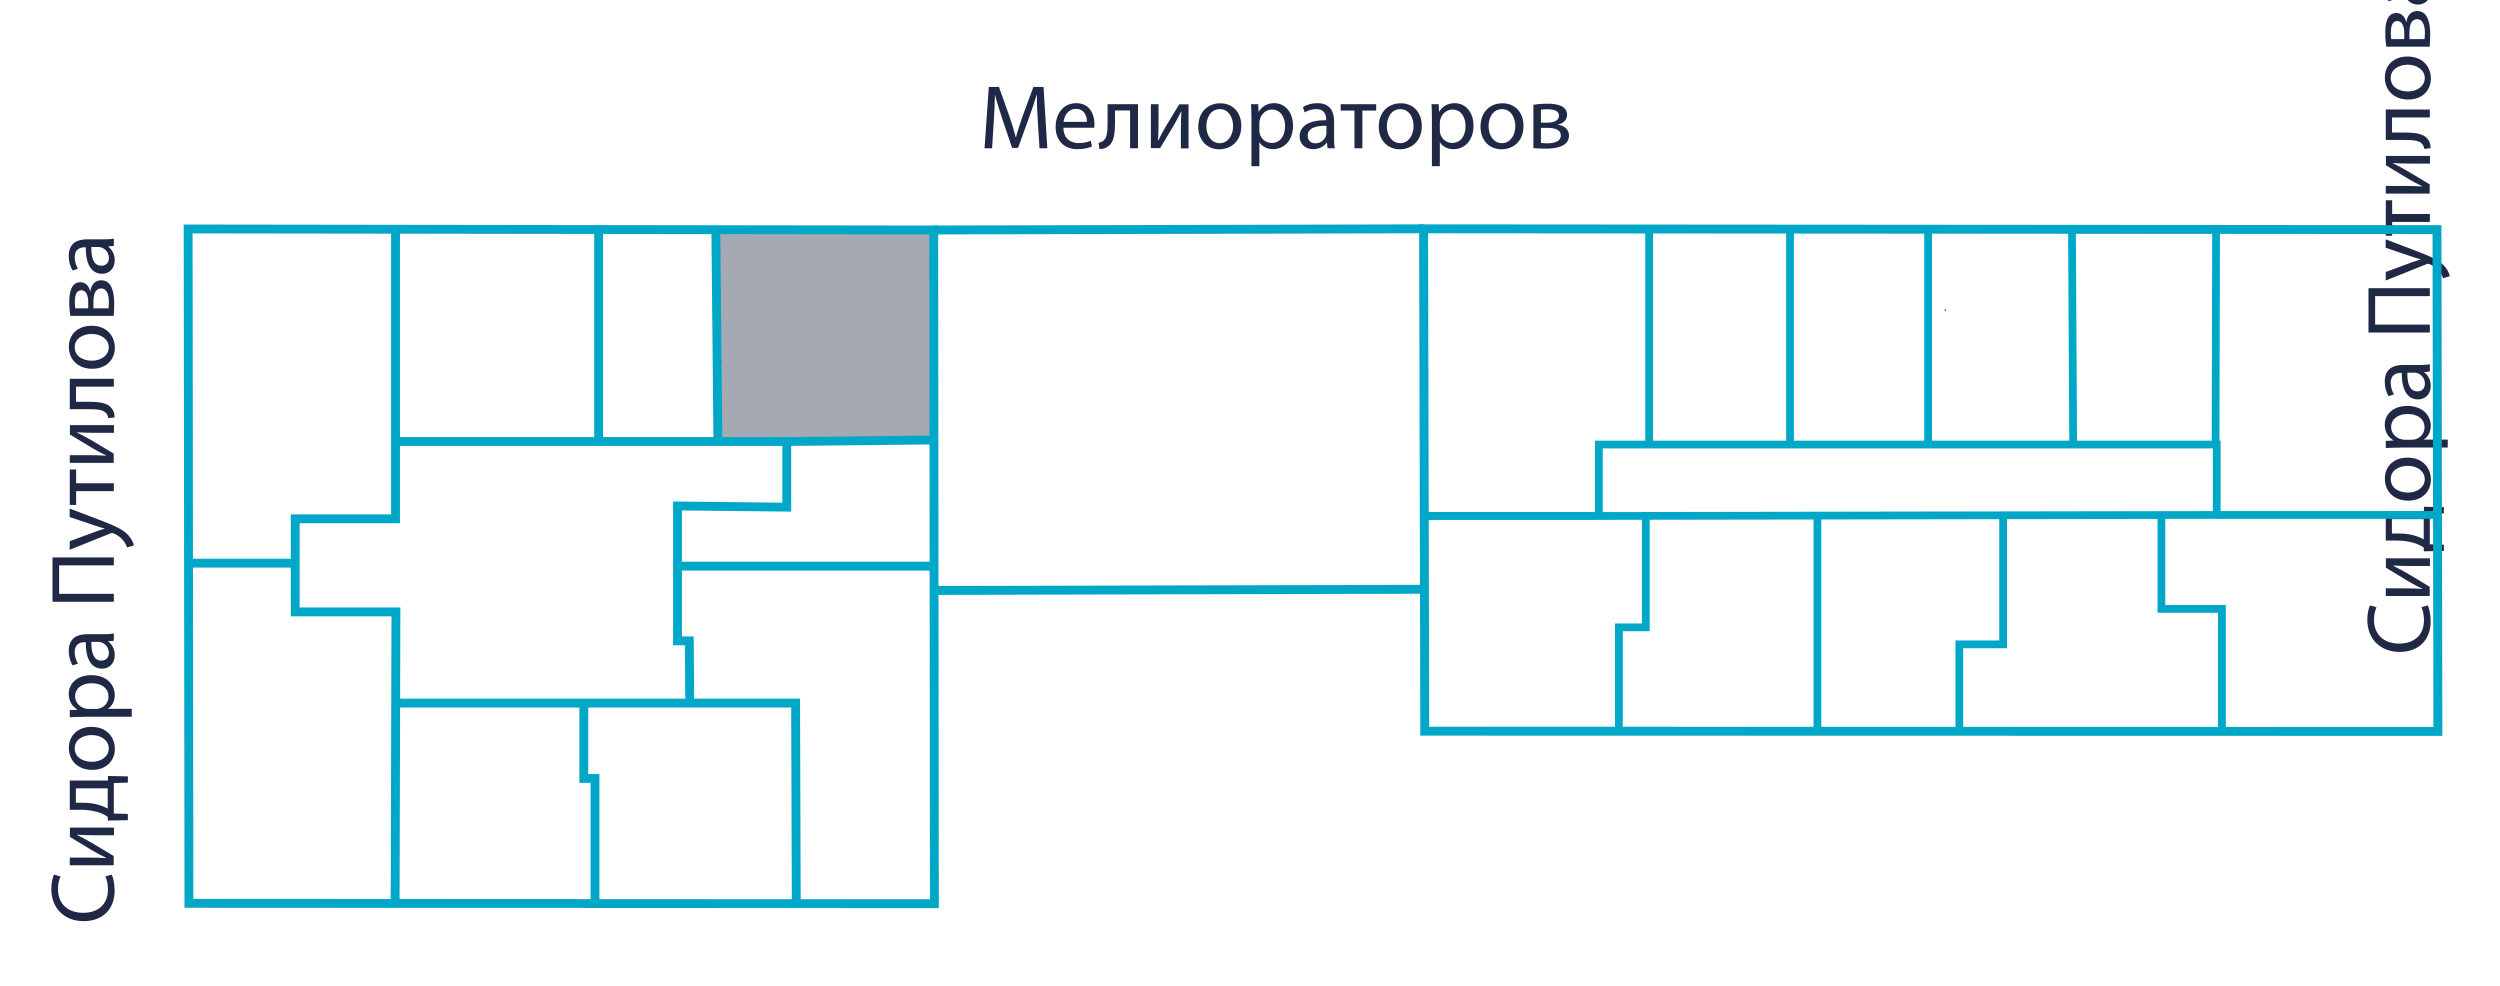<?xml version="1.0" encoding="utf-8"?><!--Generator: Adobe Illustrator 26.0.2, SVG Export Plug-In . SVG Version: 6.00 Build 0)--><svg version="1.1" id="Слой_1" xmlns="http://www.w3.org/2000/svg" xmlns:xlink="http://www.w3.org/1999/xlink" x="0px" y="0px" viewBox="0 0 1924 759.1" style="enable-background:new 0 0 1924 759.1;" xml:space="preserve"><style type="text/css">.st0{opacity:0.4;fill:#1F2844;}
	.st1{fill:#1F2844;}
	.st2{fill:none;stroke:#1F2844;stroke-width:0.525;stroke-miterlimit:10;}
	.st3{fill:none;stroke:#00A7C7;stroke-width:6.821;}
	.st4{fill:none;stroke:#B2CC1E;stroke-width:6.821;}
	.st5{fill:none;stroke:#1F2844;stroke-width:0.459;stroke-miterlimit:10;}
	.st6{fill:none;stroke:#00A7C7;stroke-width:6.863;}
	.st7{fill:none;stroke:#B2CC1E;stroke-width:5.964;}
	.st8{fill:none;stroke:#00A7C7;stroke-width:5.964;}
	.st9{fill:none;stroke:#00A7C7;stroke-width:6.093;}</style><polygon class="st0" points="628.7,339.3 719.1,339.3 719.1,176.1 549.1,176.1 553.3,340.6 "/><g><g><path class="st1" d="M1868.4,465.9c1.1,2.2,2.2,6.7,2.2,12.5c0,13.3-8.4,23.3-23.9,23.3c-14.8,0-24.8-10-24.8-24.6
			c0-5.9,1.3-9.6,2.1-11.2l5,1.5c-1.1,2.3-2,5.6-2,9.5c0,11.1,7.1,18.4,19.5,18.4c11.6,0,19-6.7,19-18.1c0-3.7-0.8-7.5-2-9.9
			L1868.4,465.9z"/><path class="st1" d="M1836.1,452.8h14.3c5.4,0,8.8,0.1,13.6,0.4l0.1-0.2c-4.1-2-6.5-3.2-10.4-5.5l-17.5-10.6v-7.2h33.9v5.9h-14.5
			c-5.5,0-8.4-0.1-13.9-0.4v0.2c4.3,2.2,7.1,3.6,10.5,5.6c5.3,3.2,11.8,6.9,17.7,10.6v7.1h-33.8V452.8z"/><path class="st1" d="M1836.1,393.5h29.3l0.1-3.5l15.3,0.3v4.8l-10.8,0.3v23.5l10.8,0.3v4.8l-15.4,0.3l-0.1-2.9
			c-2.2-1.5-4.5-2.6-6.9-3.4c-4.2-1.3-8.8-2-13.5-2h-8.8V393.5z M1846.4,410.6c4.5,0,8.8,0.6,12.6,1.8c2.3,0.7,4.4,1.7,6.3,2.7
			v-15.6h-24.5v11.1H1846.4z"/><path class="st1" d="M1852.8,352.2c12.5,0,18,8.7,18,16.9c0,9.2-6.7,16.2-17.4,16.2c-11.3,0-18-7.4-18-16.8
			C1835.3,358.8,1842.4,352.2,1852.8,352.2z M1853.1,379.1c7.4,0,13-4.3,13-10.3c0-5.9-5.5-10.3-13.2-10.3c-5.7,0-13,2.9-13,10.2
			S1846.7,379.1,1853.1,379.1z"/><path class="st1" d="M1847.2,344.5c-4.3,0-7.8,0.1-11.1,0.3v-5.5l5.8-0.3v-0.2c-4.1-2.5-6.6-6.5-6.6-12c0-8.2,6.9-14.4,17.2-14.4
			c12.2,0,18.2,7.4,18.2,15.4c0,4.5-2,8.4-5.3,10.4v0.1h18.4v6.1h-36.6V344.5z M1856.2,338.4c0.9,0,1.8-0.1,2.5-0.3
			c4.3-1.1,7.2-4.8,7.2-9.2c0-6.5-5.3-10.3-13.1-10.3c-6.8,0-12.6,3.6-12.6,10.1c0,4.2,3,8.1,7.6,9.3c0.8,0.2,1.7,0.4,2.5,0.4
			H1856.2z"/><path class="st1" d="M1870,285.9l-4.3,0.5v0.2c2.7,1.9,5,5.5,5,10.4c0,6.9-4.8,10.4-9.7,10.4c-8.2,0-12.7-7.3-12.6-20.4h-0.7
			c-2.8,0-7.8,0.8-7.8,7.7c0,3.1,1,6.4,2.5,8.8l-4.1,1.4c-1.8-2.8-3-6.9-3-11.1c0-10.4,7.1-12.9,13.9-12.9h12.7
			c2.9,0,5.8-0.1,8.1-0.6V285.9z M1852.7,286.8c-0.1,6.7,1.1,14.4,7.6,14.4c4,0,5.9-2.7,5.9-5.8c0-4.4-2.8-7.2-5.7-8.2
			c-0.6-0.2-1.3-0.4-2-0.4H1852.7z"/><path class="st1" d="M1822.8,221.8h47.2v6.1h-42.1v21.9h42.1v6.1h-47.2V221.8z"/><path class="st1" d="M1836.1,209.3l20-7.4c2.2-0.8,4.9-1.6,6.9-2.2v-0.1c-2-0.6-4.6-1.3-7.1-2.2l-19.9-6.7v-6.5l24.2,9.2
			c11.6,4.4,17.6,7.4,21.2,11.6c2.7,3,3.7,6,4,7.6l-5.2,1.5c-0.5-1.5-1.5-3.6-3-5.4c-1.3-1.7-3.7-3.8-6.9-5.2
			c-0.6-0.3-1.1-0.5-1.5-0.5s-0.8,0.1-1.6,0.4l-31.2,12.5L1836.1,209.3L1836.1,209.3z"/><path class="st1" d="M1836.1,154.1h4.9v10.6h29v6.1h-29v10.6h-4.9C1836.1,181.4,1836.1,154.1,1836.1,154.1z"/><path class="st1" d="M1836.1,143.1h14.3c5.4,0,8.8,0.1,13.6,0.4l0.1-0.2c-4.1-2-6.5-3.2-10.4-5.5l-17.5-10.6V120h33.9v5.9h-14.5
			c-5.5,0-8.4-0.1-13.9-0.4v0.2c4.3,2.2,7.1,3.6,10.5,5.6c5.3,3.2,11.8,6.9,17.7,10.6v7.1h-33.8V143.1z"/><path class="st1" d="M1836.1,84.3h33.9v6.1h-29.1V102h8.8c9.5,0,15.9,0.9,18.8,5.3c1.3,1.7,2.1,3.6,2.1,6.7l-4.8,0.6
			c-0.2-1.2-0.7-2.5-1.4-3.4c-2.3-3.2-7.1-3.5-14.6-3.5h-13.7V84.3z"/><path class="st1" d="M1852.8,43.5c12.5,0,18,8.7,18,16.9c0,9.2-6.7,16.2-17.4,16.2c-11.3,0-18-7.4-18-16.8
			C1835.3,50.1,1842.4,43.5,1852.8,43.5z M1853.1,70.4c7.4,0,13-4.3,13-10.3c0-5.9-5.5-10.3-13.2-10.3c-5.7,0-13,2.9-13,10.2
			C1839.9,67.3,1846.7,70.4,1853.1,70.4z"/><path class="st1" d="M1836.5,35.9c-0.4-2.4-0.8-6.8-0.8-10.8c0-5.7,0.9-15.1,8.5-15.1c4.2,0,6.8,3.2,7.6,7.1h0.1
			c0.7-5,3.5-8.6,8.4-8.6c8.9,0,10,11.2,10,17.9c0,3.8-0.3,7.7-0.4,9.5L1836.5,35.9L1836.5,35.9z M1850.3,30v-4.6
			c0-4.6-1.3-9.2-5.3-9.2c-3.4,0-5,2.9-5,9.1c0,2,0.1,3.3,0.3,4.8h10V30z M1865.9,30.1c0.2-1.8,0.3-3,0.3-5c0-4.1-1-10.3-5.9-10.3
			s-6,4.9-6,10.8v4.5H1865.9z"/><path class="st1" d="M1870-18l-4.3,0.5v0.2c2.7,1.9,5,5.5,5,10.4c0,6.9-4.8,10.4-9.7,10.4c-8.2,0-12.7-7.3-12.6-20.4h-0.7
			c-2.8,0-7.8,0.8-7.8,7.7c0,3.1,1,6.4,2.5,8.8l-4.1,1.4c-1.8-2.8-3-6.9-3-11.1c0-10.4,7.1-12.9,13.9-12.9h12.7
			c2.9,0,5.8-0.1,8.1-0.6V-18z M1852.7-17.1c-0.1,6.7,1,14.4,7.6,14.4c4,0,5.9-2.7,5.9-5.8c0-4.4-2.8-7.2-5.7-8.2
			c-0.6-0.2-1.3-0.4-2-0.4H1852.7z"/></g></g><g><g><path class="st1" d="M798.7,93.4c-0.4-6.6-0.8-14.5-0.7-20.4h-0.2c-1.6,5.5-3.6,11.4-6,17.9l-8.3,22.9h-4.6l-7.6-22.5
			c-2.2-6.7-4.1-12.7-5.5-18.3h-0.1c-0.1,5.9-0.5,13.8-0.9,20.9l-1.3,20.2h-5.8l3.3-47.2h7.8l8.1,22.8c2,5.8,3.6,11,4.8,15.9h0.2
			c1.2-4.8,2.9-9.9,5-15.9l8.4-22.8h7.8l2.9,47.2h-6L798.7,93.4z"/><path class="st1" d="M818.4,98.3c0.1,8.3,5.5,11.8,11.6,11.8c4.4,0,7.1-0.8,9.4-1.8l1,4.4c-2.2,1-5.9,2.1-11.3,2.1
			c-10.4,0-16.7-6.9-16.7-17.1s6-18.3,15.9-18.3c11.1,0,14,9.7,14,16c0,1.3-0.1,2.2-0.2,2.9C842.1,98.3,818.4,98.3,818.4,98.3z
			 M836.5,93.8c0.1-3.9-1.6-10-8.5-10c-6.2,0-9,5.7-9.5,10H836.5z"/><path class="st1" d="M875.8,80.2v33.9h-6.1V85h-11.6v8.8c0,9.5-0.9,15.9-5.3,18.8c-1.7,1.3-3.6,2.1-6.7,2.1l-0.6-4.8
			c1.2-0.2,2.5-0.7,3.4-1.4c3.2-2.3,3.5-7.1,3.5-14.6V80.2H875.8z"/><path class="st1" d="M891.6,80.2v14.3c0,5.4-0.1,8.8-0.4,13.6l0.2,0.1c2-4.1,3.2-6.5,5.5-10.4l10.6-17.5h7.2v33.9h-5.9V99.7
			c0-5.5,0.1-8.4,0.4-13.9H909c-2.2,4.3-3.6,7.1-5.6,10.5c-3.2,5.3-6.9,11.8-10.6,17.7h-7.1V80.2H891.6z"/><path class="st1" d="M955.3,96.9c0,12.5-8.7,18-16.9,18c-9.2,0-16.2-6.7-16.2-17.4c0-11.3,7.4-18,16.8-18
			C948.7,79.4,955.3,86.5,955.3,96.9z M928.4,97.2c0,7.4,4.3,13,10.3,13c5.9,0,10.3-5.5,10.3-13.2c0-5.7-2.9-13-10.2-13
			C931.6,84,928.4,90.8,928.4,97.2z"/><path class="st1" d="M963.1,91.3c0-4.3-0.1-7.8-0.3-11.1h5.5l0.3,5.8h0.1c2.5-4.1,6.5-6.6,12-6.6c8.2,0,14.4,6.9,14.4,17.2
			c0,12.2-7.4,18.2-15.4,18.2c-4.5,0-8.4-2-10.4-5.3h-0.1v18.4h-6.1V91.3z M969.2,100.3c0,0.9,0.1,1.8,0.3,2.5
			c1.1,4.3,4.8,7.2,9.2,7.2c6.5,0,10.3-5.3,10.3-13.1c0-6.8-3.6-12.6-10.1-12.6c-4.2,0-8.1,3-9.3,7.6c-0.2,0.8-0.4,1.7-0.4,2.5
			V100.3z"/><path class="st1" d="M1021.7,114.1l-0.5-4.3h-0.2c-1.9,2.7-5.5,5-10.4,5c-6.9,0-10.4-4.8-10.4-9.7c0-8.2,7.3-12.7,20.4-12.6v-0.7
			c0-2.8-0.8-7.8-7.7-7.8c-3.1,0-6.4,1-8.8,2.5l-1.4-4.1c2.8-1.8,6.9-3,11.1-3c10.4,0,12.9,7.1,12.9,13.9V106c0,2.9,0.1,5.8,0.6,8.1
			H1021.7z M1020.8,96.8c-6.7-0.1-14.4,1.1-14.4,7.6c0,4,2.7,5.9,5.8,5.9c4.4,0,7.2-2.8,8.2-5.7c0.2-0.6,0.4-1.3,0.4-2V96.8z"/><path class="st1" d="M1059.1,80.2v4.9h-10.6v29h-6.1v-29h-10.6v-4.9H1059.1z"/><path class="st1" d="M1094.2,96.9c0,12.5-8.7,18-16.9,18c-9.2,0-16.2-6.7-16.2-17.4c0-11.3,7.4-18,16.8-18
			C1087.6,79.4,1094.2,86.5,1094.2,96.9z M1067.3,97.2c0,7.4,4.3,13,10.3,13c5.9,0,10.3-5.5,10.3-13.2c0-5.7-2.9-13-10.2-13
			C1070.5,84,1067.3,90.8,1067.3,97.2z"/><path class="st1" d="M1102,91.3c0-4.3-0.1-7.8-0.3-11.1h5.5l0.3,5.8h0.1c2.5-4.1,6.5-6.6,12-6.6c8.2,0,14.4,6.9,14.4,17.2
			c0,12.2-7.4,18.2-15.4,18.2c-4.5,0-8.4-2-10.4-5.3h-0.1v18.4h-6.1V91.3z M1108.1,100.3c0,0.9,0.1,1.8,0.3,2.5
			c1.1,4.3,4.8,7.2,9.2,7.2c6.5,0,10.3-5.3,10.3-13.1c0-6.8-3.6-12.6-10.1-12.6c-4.2,0-8.1,3-9.3,7.6c-0.2,0.8-0.4,1.7-0.4,2.5
			V100.3z"/><path class="st1" d="M1172.5,96.9c0,12.5-8.7,18-16.9,18c-9.2,0-16.2-6.7-16.2-17.4c0-11.3,7.4-18,16.8-18
			C1165.9,79.4,1172.5,86.5,1172.5,96.9z M1145.6,97.2c0,7.4,4.3,13,10.3,13c5.9,0,10.3-5.5,10.3-13.2c0-5.7-2.9-13-10.2-13
			C1148.7,84,1145.6,90.8,1145.6,97.2z"/><path class="st1" d="M1180.1,80.6c2.4-0.4,6.8-0.8,10.8-0.8c5.7,0,15.1,0.9,15.1,8.5c0,4.2-3.2,6.8-7.1,7.6V96
			c5,0.7,8.6,3.5,8.6,8.4c0,8.9-11.2,10-17.9,10c-3.8,0-7.7-0.3-9.5-0.4V80.6z M1185.9,110c1.8,0.2,3,0.3,5,0.3
			c4.1,0,10.3-1,10.3-5.9s-4.9-6-10.8-6h-4.5V110z M1186,94.4h4.6c4.6,0,9.2-1.3,9.2-5.3c0-3.4-2.9-5-9.1-5c-2,0-3.3,0.1-4.8,0.3v10
			H1186z"/></g></g><g><ellipse class="st2" cx="554.7" cy="278.6" rx="0.5" ry="0.5"/><path class="st3" d="M521.4,435.7h197.1H521.4z"/><line class="st3" x1="605.5" y1="339.8" x2="719" y2="338.6"/><line class="st3" x1="550.9" y1="176.4" x2="552.5" y2="340.6"/><line class="st3" x1="460.7" y1="176.4" x2="460.7" y2="338.3"/><polygon class="st3" points="144.8,176.2 718.6,177 719.1,695.5 145.4,695.2 	"/><polyline class="st3" points="304.4,175.9 304.4,399.3 227.2,399.3 227.2,470.9 304.7,470.9 304.1,695.2 	"/><line class="st3" x1="145.2" y1="433.4" x2="228.2" y2="433.4"/><polyline class="st3" points="304.7,541.1 612.3,541.1 612.8,694.2 	"/><polyline class="st3" points="457.9,697.5 457.9,599.1 449.3,599.1 449.3,541.1 	"/><polyline class="st3" points="530.8,542.3 530.5,493.2 521.4,493.2 521.4,389.4 605.5,390.3 605.5,339.8 303.6,339.8 	"/><ellipse class="st5" cx="1497.2" cy="238.5" rx="0.4" ry="0.4"/><polygon class="st6" points="1095.6,176.1 1875.5,176.7 1876.2,562.9 1096.5,562.7 	"/><polygon class="st8" points="1230.5,397.1 1230.5,342.1 1706,342.1 1706,396.3 	"/><line class="st8" x1="1269.2" y1="176.8" x2="1269.2" y2="340.7"/><line class="st8" x1="1377.6" y1="176.4" x2="1377.6" y2="342.1"/><line class="st8" x1="1483.9" y1="175.9" x2="1483.9" y2="342.4"/><line class="st8" x1="1594.6" y1="176.4" x2="1595.5" y2="341.7"/><line class="st8" x1="1705.5" y1="175.9" x2="1705.1" y2="341.7"/><line class="st8" x1="1706" y1="396.3" x2="1875.9" y2="396.3"/><polyline class="st8" points="1663.4,396 1663.4,468.6 1710,468.6 1710,562.7 	"/><polyline class="st8" points="1541.6,396.3 1541.6,495.9 1507.9,495.9 1507.9,562 	"/><line class="st8" x1="1398.7" y1="396.3" x2="1398.7" y2="561.8"/><polyline class="st8" points="1266.6,396.3 1266.6,482.8 1245.9,482.8 1245.9,561.4 	"/><line class="st6" x1="718.6" y1="177" x2="1095.6" y2="176.1"/><line class="st6" x1="718.6" y1="454.4" x2="1095.6" y2="453.5"/></g><g><g><path class="st1" d="M86,673.1c1.1,2.2,2.2,6.7,2.2,12.5c0,13.3-8.4,23.3-23.9,23.3c-14.8,0-24.8-10-24.8-24.6
			c0-5.9,1.3-9.6,2.1-11.2l5,1.5c-1.1,2.3-2,5.6-2,9.5c0,11.1,7.1,18.4,19.5,18.4c11.6,0,19-6.7,19-18.1c0-3.7-0.8-7.5-2-9.9
			L86,673.1z"/><path class="st1" d="M53.7,660H68c5.4,0,8.8,0.1,13.6,0.4l0.1-0.2c-4.1-2-6.5-3.2-10.4-5.5l-17.5-10.6v-7.2h33.9v5.9H73.2
			c-5.5,0-8.4-0.1-13.9-0.4v0.2c4.3,2.2,7.1,3.6,10.5,5.6c5.3,3.2,11.8,6.9,17.7,10.6v7.1H53.7V660z"/><path class="st1" d="M53.7,600.7H83l0.1-3.5l15.3,0.3v4.8l-10.8,0.3v23.5l10.8,0.3v4.8L83,631.5l-0.1-2.9
			c-2.2-1.5-4.5-2.6-6.9-3.4c-4.2-1.3-8.8-2-13.5-2h-8.8V600.7z M64,617.8c4.5,0,8.8,0.6,12.6,1.8c2.3,0.7,4.4,1.7,6.3,2.7v-15.6
			H58.4v11.1H64z"/><path class="st1" d="M70.4,559.4c12.5,0,18,8.7,18,16.9c0,9.2-6.7,16.2-17.4,16.2c-11.3,0-18-7.4-18-16.8
			C52.9,566,60,559.4,70.4,559.4z M70.7,586.3c7.4,0,13-4.3,13-10.3c0-5.9-5.5-10.3-13.2-10.3c-5.7,0-13,2.9-13,10.2
			S64.3,586.3,70.7,586.3z"/><path class="st1" d="M64.8,551.7c-4.3,0-7.8,0.1-11.1,0.3v-5.5l5.8-0.3V546c-4.1-2.5-6.6-6.5-6.6-12c0-8.2,6.9-14.4,17.2-14.4
			c12.2,0,18.2,7.4,18.2,15.4c0,4.5-2,8.4-5.3,10.4v0.1h18.4v6.1H64.8V551.7z M73.8,545.6c0.9,0,1.8-0.1,2.5-0.3
			c4.3-1.1,7.2-4.8,7.2-9.2c0-6.5-5.3-10.3-13.1-10.3c-6.8,0-12.6,3.6-12.6,10.1c0,4.2,3,8.1,7.6,9.3c0.8,0.2,1.7,0.4,2.5,0.4H73.8z
			"/><path class="st1" d="M87.6,493.1l-4.3,0.5v0.2c2.7,1.9,5,5.5,5,10.4c0,6.9-4.8,10.4-9.7,10.4c-8.2,0-12.7-7.3-12.6-20.4h-0.7
			c-2.8,0-7.8,0.8-7.8,7.7c0,3.1,1,6.4,2.5,8.8l-4.1,1.4c-1.8-2.8-3-6.9-3-11.1c0-10.4,7.1-12.9,13.9-12.9h12.7
			c2.9,0,5.8-0.1,8.1-0.6V493.1z M70.3,494c-0.1,6.7,1.1,14.4,7.6,14.4c4,0,5.9-2.7,5.9-5.8c0-4.4-2.8-7.2-5.7-8.2
			c-0.6-0.2-1.3-0.4-2-0.4H70.3z"/><path class="st1" d="M40.4,429h47.2v6.1H45.5V457h42.1v6.1H40.4V429z"/><path class="st1" d="M53.7,416.5l20-7.4c2.2-0.8,4.9-1.6,6.9-2.2v-0.1c-2-0.6-4.6-1.3-7.1-2.2l-19.9-6.7v-6.5l24.2,9.2
			C89.4,405,95.4,408,99,412.2c2.7,3,3.7,6,4,7.6l-5.2,1.5c-0.5-1.5-1.5-3.6-3-5.4c-1.3-1.7-3.7-3.8-6.9-5.2
			c-0.6-0.3-1.1-0.5-1.5-0.5s-0.8,0.1-1.6,0.4l-31.2,12.5L53.7,416.5L53.7,416.5z"/><path class="st1" d="M53.7,361.3h4.9v10.6h29v6.1h-29v10.6h-4.9C53.7,388.6,53.7,361.3,53.7,361.3z"/><path class="st1" d="M53.7,350.3H68c5.4,0,8.8,0.1,13.6,0.4l0.1-0.2c-4.1-2-6.5-3.2-10.4-5.5l-17.5-10.6v-7.2h33.9v5.9H73.2
			c-5.5,0-8.4-0.1-13.9-0.4v0.2c4.3,2.2,7.1,3.6,10.5,5.6c5.3,3.2,11.8,6.9,17.7,10.6v7.1H53.7V350.3z"/><path class="st1" d="M53.7,291.5h33.9v6.1H58.5v11.6h8.8c9.5,0,15.9,0.9,18.8,5.3c1.3,1.7,2.1,3.6,2.1,6.7l-4.8,0.6
			c-0.2-1.2-0.7-2.5-1.4-3.4c-2.3-3.2-7.1-3.5-14.6-3.5H53.7V291.5z"/><path class="st1" d="M70.4,250.7c12.5,0,18,8.7,18,16.9c0,9.2-6.7,16.2-17.4,16.2c-11.3,0-18-7.4-18-16.8
			C52.9,257.3,60,250.7,70.4,250.7z M70.7,277.6c7.4,0,13-4.3,13-10.3c0-5.9-5.5-10.3-13.2-10.3c-5.7,0-13,2.9-13,10.2
			C57.5,274.5,64.3,277.6,70.7,277.6z"/><path class="st1" d="M54.1,243.1c-0.4-2.4-0.8-6.8-0.8-10.8c0-5.7,0.9-15.1,8.5-15.1c4.2,0,6.8,3.2,7.6,7.1h0.1
			c0.7-5,3.5-8.6,8.4-8.6c8.9,0,10,11.2,10,17.9c0,3.8-0.3,7.7-0.4,9.5L54.1,243.1L54.1,243.1z M67.9,237.2v-4.6
			c0-4.6-1.3-9.2-5.3-9.2c-3.4,0-5,2.9-5,9.1c0,2,0.1,3.3,0.3,4.8h10V237.2z M83.5,237.3c0.2-1.8,0.3-3,0.3-5c0-4.1-1-10.3-5.9-10.3
			s-6,4.9-6,10.8v4.5H83.5z"/><path class="st1" d="M87.6,189.2l-4.3,0.5v0.2c2.7,1.9,5,5.5,5,10.4c0,6.9-4.8,10.4-9.7,10.4c-8.2,0-12.7-7.3-12.6-20.4h-0.7
			c-2.8,0-7.8,0.8-7.8,7.7c0,3.1,1,6.4,2.5,8.8l-4.1,1.4c-1.8-2.8-3-6.9-3-11.1c0-10.4,7.1-12.9,13.9-12.9h12.7
			c2.9,0,5.8-0.1,8.1-0.6V189.2z M70.3,190.1c-0.1,6.7,1,14.4,7.6,14.4c4,0,5.9-2.7,5.9-5.8c0-4.4-2.8-7.2-5.7-8.2
			c-0.6-0.2-1.3-0.4-2-0.4H70.3z"/></g></g><line class="st9" x1="1096.1" y1="397.1" x2="1228.6" y2="397.1"/></svg>